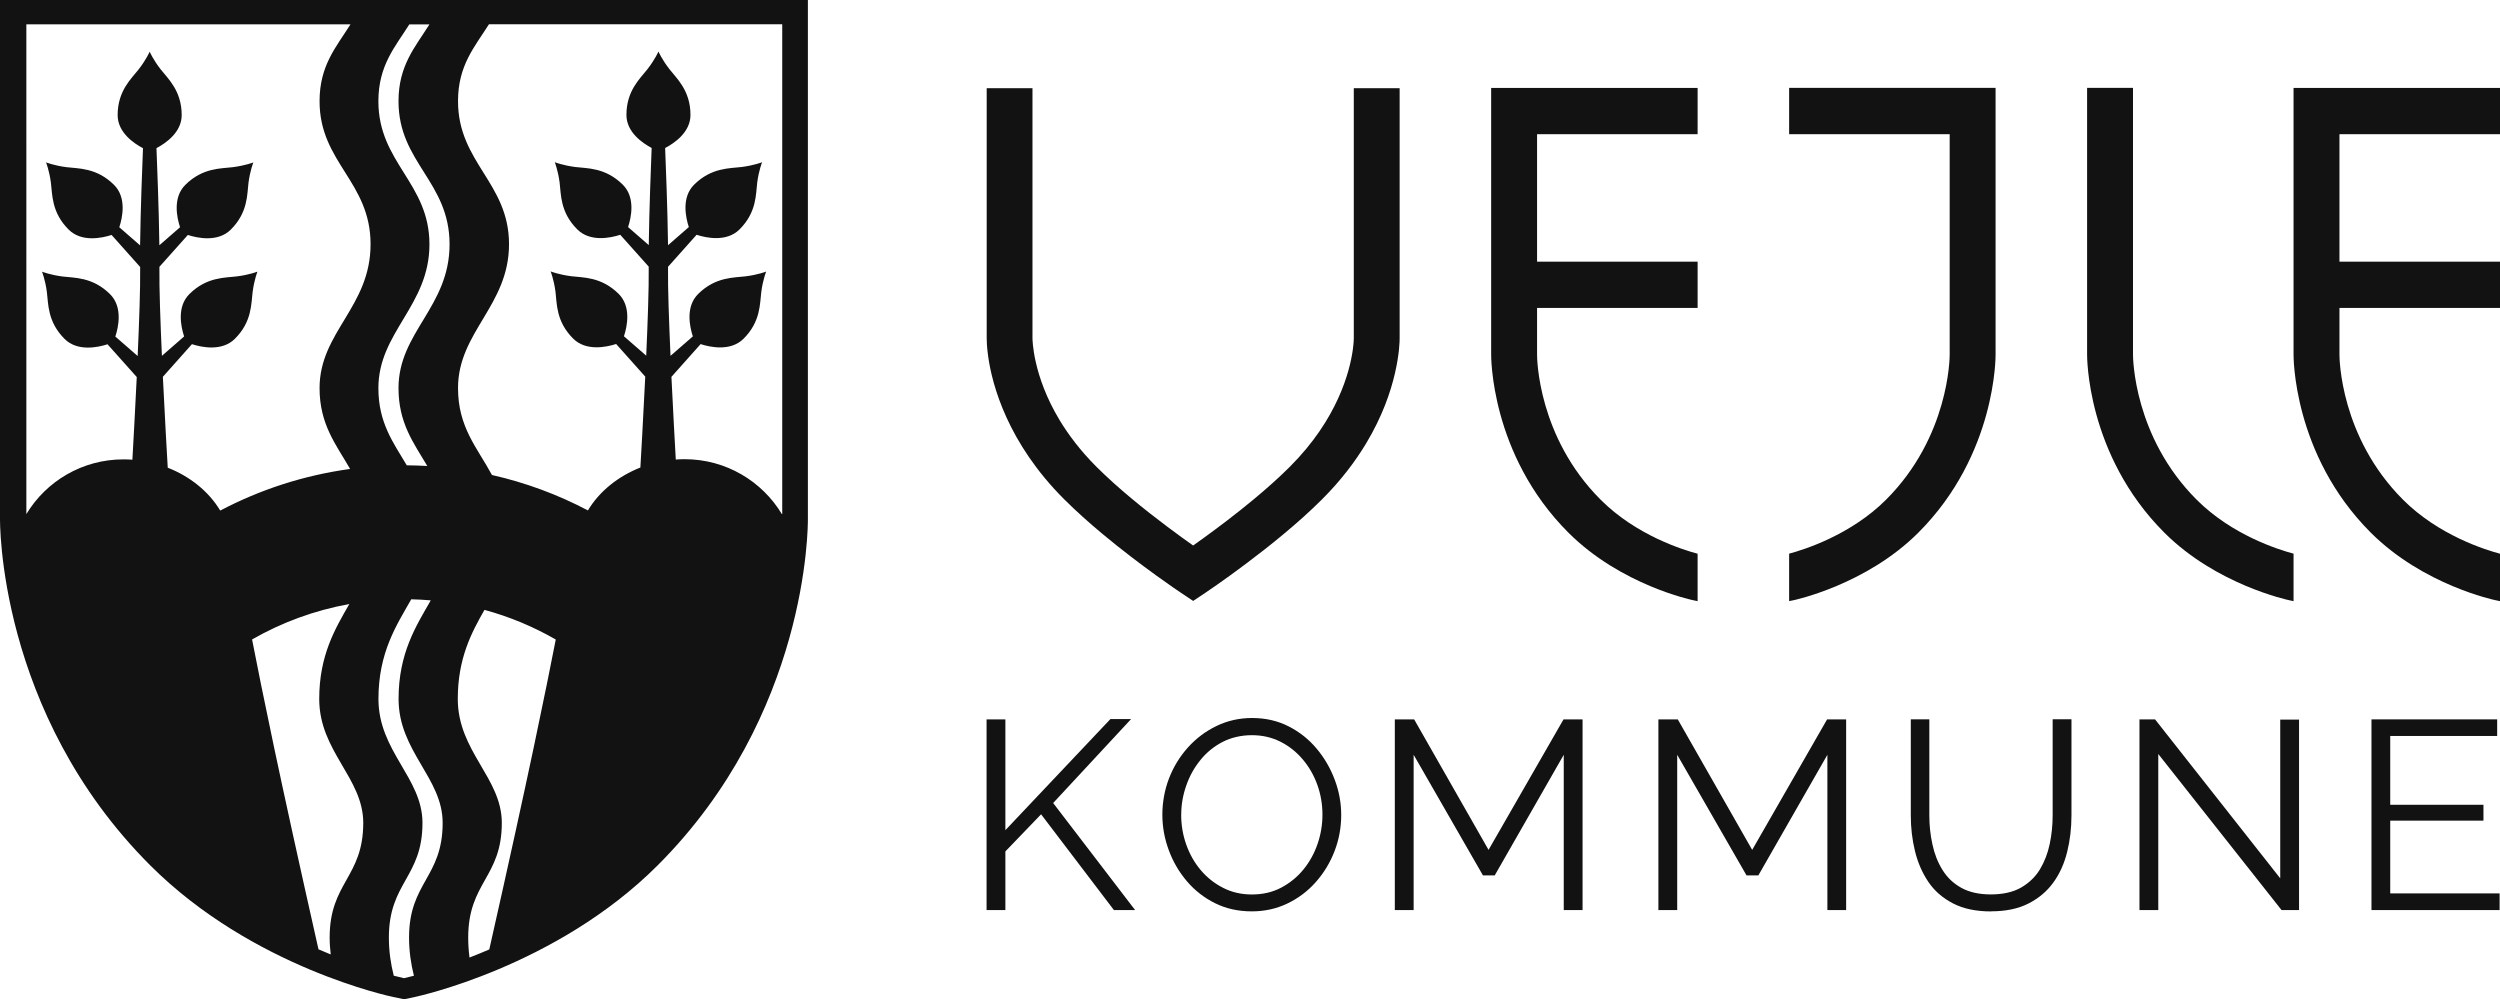 <?xml version="1.0" encoding="UTF-8"?> <svg xmlns="http://www.w3.org/2000/svg" xmlns:xlink="http://www.w3.org/1999/xlink" id="Layer_1" data-name="Layer 1" viewBox="0 0 441.15 176.34"><defs><clipPath id="clippath"><rect x="0" y="0" width="441.15" height="176.34" fill="none" stroke-width="0"></rect></clipPath><clipPath id="clippath-1"><rect x="0" y="0" width="441.15" height="176.34" fill="none" stroke-width="0"></rect></clipPath><clipPath id="clippath-2"><rect x="0" y="0" width="441.15" height="176.34" fill="none" stroke-width="0"></rect></clipPath></defs><polygon points="174.09 160.59 174.09 126.94 177.41 126.94 177.41 146.49 195.94 126.89 199.59 126.89 185.84 141.7 200.3 160.59 196.56 160.59 183.71 143.69 177.41 150.24 177.41 160.59 174.09 160.59" fill="#121212" stroke-width="0"></polygon><g clip-path="url(#clippath)"><path d="M220.9,160.82c-2.37,0-4.52-.47-6.45-1.42-1.93-.95-3.59-2.24-4.98-3.86-1.39-1.63-2.47-3.46-3.22-5.5-.76-2.04-1.14-4.13-1.14-6.28s.39-4.38,1.18-6.42c.79-2.04,1.9-3.85,3.34-5.45,1.44-1.6,3.12-2.86,5.05-3.79,1.93-.93,4.01-1.4,6.26-1.4,2.37,0,4.52.49,6.44,1.47,1.93.98,3.58,2.29,4.95,3.93,1.38,1.64,2.44,3.48,3.2,5.5.76,2.02,1.14,4.09,1.14,6.21,0,2.24-.4,4.38-1.19,6.42-.79,2.04-1.9,3.85-3.32,5.45-1.42,1.6-3.1,2.85-5.02,3.77-1.93.92-4.01,1.37-6.26,1.37M208.43,143.76c0,1.83.3,3.6.9,5.29.6,1.69,1.45,3.19,2.56,4.5,1.11,1.31,2.42,2.35,3.96,3.13,1.53.78,3.22,1.16,5.05,1.16,1.93,0,3.66-.4,5.19-1.21,1.53-.81,2.84-1.88,3.93-3.22,1.09-1.34,1.92-2.85,2.49-4.53.57-1.67.85-3.38.85-5.12,0-1.83-.3-3.59-.9-5.26-.6-1.67-1.46-3.18-2.58-4.5-1.12-1.33-2.44-2.37-3.96-3.13-1.52-.76-3.19-1.14-5.02-1.14s-3.61.4-5.14,1.18c-1.53.79-2.85,1.86-3.93,3.2-1.09,1.34-1.93,2.85-2.51,4.53-.59,1.68-.88,3.38-.88,5.12" fill="#121212" stroke-width="0"></path></g><polygon points="275.94 160.59 275.94 133.19 263.76 154.47 261.68 154.47 249.45 133.19 249.45 160.59 246.13 160.59 246.13 126.94 249.54 126.94 262.67 149.97 275.9 126.94 279.26 126.94 279.26 160.59 275.94 160.59" fill="#121212" stroke-width="0"></polygon><polygon points="322.46 160.59 322.46 133.19 310.28 154.47 308.19 154.47 295.96 133.19 295.96 160.59 292.64 160.59 292.64 126.94 296.06 126.94 309.19 149.97 322.41 126.94 325.77 126.94 325.77 160.59 322.46 160.59" fill="#121212" stroke-width="0"></polygon><g clip-path="url(#clippath-1)"><path d="M351.35,160.83c-2.66,0-4.9-.47-6.73-1.42-1.83-.95-3.29-2.22-4.36-3.82-1.07-1.59-1.86-3.41-2.35-5.43-.49-2.02-.73-4.11-.73-6.26v-16.97h3.27v16.97c0,1.74.18,3.44.55,5.12.36,1.68.95,3.18,1.78,4.5.82,1.33,1.93,2.38,3.32,3.15,1.39.77,3.13,1.16,5.21,1.16s3.93-.4,5.33-1.21c1.4-.81,2.51-1.87,3.32-3.2.8-1.33,1.38-2.82,1.73-4.48.35-1.66.52-3.34.52-5.05v-16.97h3.32v16.97c0,2.24-.25,4.39-.76,6.44-.51,2.06-1.32,3.86-2.44,5.4-1.12,1.55-2.58,2.78-4.38,3.7-1.8.92-4,1.38-6.59,1.38" fill="#121212" stroke-width="0"></path></g><polygon points="380.85 133.05 380.85 160.59 377.53 160.59 377.53 126.94 380.28 126.94 402.37 154.99 402.37 126.98 405.69 126.98 405.69 160.59 402.6 160.59 380.85 133.05" fill="#121212" stroke-width="0"></polygon><polygon points="418.47 126.94 418.47 160.59 441.08 160.59 441.08 157.65 421.78 157.65 421.78 144.81 438.23 144.81 438.23 142.01 421.78 142.01 421.78 129.87 440.65 129.87 440.65 126.94 418.47 126.94" fill="#121212" stroke-width="0"></polygon><g clip-path="url(#clippath-2)"><path d="M441.15,15.52h-36.43v46.97c0,.17-.21,17.66,13.62,31.49,9.29,9.29,21.88,11.9,22,11.93l.81.17v-8.37h0c-2.61-.69-10.86-3.27-17.11-9.53-11.1-11.1-11.22-24.98-11.22-25.57v-8.27h28.33v-8.17h-28.33v-22.49h28.33v-8.17Z" fill="#121212" stroke-width="0"></path><path d="M376.39,15.51h-8.1v47.04c0,.16-.18,17.63,13.62,31.43,9.21,9.22,21.88,11.9,22.01,11.93l.78.17h.02v-8.38c-2.61-.69-10.86-3.27-17.11-9.53-11.09-11.1-11.22-24.99-11.22-25.57V15.51Z" fill="#121212" stroke-width="0"></path><path d="M352.14,15.51h-36.43v8.17h28.33v38.92c0,.59-.13,14.48-11.22,25.57-6.25,6.25-14.5,8.83-17.11,9.53v8.37h.02s.78-.16.78-.16c.13-.03,12.8-2.71,22.01-11.93,13.8-13.8,13.62-31.27,13.62-31.43V15.51Z" fill="#121212" stroke-width="0"></path><path d="M299.56,15.52h-36.43v46.97c0,.17-.21,17.66,13.62,31.49,9.29,9.29,21.88,11.9,22,11.93l.81.17v-8.37h0c-2.61-.69-10.86-3.27-17.11-9.53-11.1-11.1-11.22-24.98-11.22-25.57v-8.27h28.33v-8.17h-28.33v-22.49h28.33v-8.17Z" fill="#121212" stroke-width="0"></path><path d="M246.97,15.56h-8.08v44.1c0,.08,0,.83-.18,2.1-.27,1.91-.94,4.95-2.59,8.56-1.65,3.62-4.27,7.8-8.52,12.05-1.87,1.87-4.03,3.79-6.2,5.6-3.26,2.72-6.56,5.19-9.03,6.98-.68.49-1.3.93-1.83,1.31-1.21-.85-2.82-2.01-4.64-3.38-1.94-1.46-4.12-3.15-6.27-4.95-2.16-1.8-4.29-3.7-6.15-5.56-2.83-2.83-4.94-5.64-6.52-8.26-2.37-3.94-3.56-7.49-4.16-10.09-.3-1.3-.45-2.36-.53-3.11-.08-.75-.08-1.19-.08-1.25,0-.03,0-43.03,0-44.1h-8.08c0,1.07,0,44.08,0,44.1,0,.39.02,1.54.26,3.24.36,2.55,1.22,6.35,3.24,10.78,2.02,4.42,5.2,9.46,10.16,14.41,2.11,2.11,4.43,4.17,6.74,6.1,3.46,2.89,6.89,5.46,9.46,7.32,2.57,1.86,4.29,3.01,4.33,3.03l2.24,1.5,2.25-1.5s3.09-2.06,7.15-5.12c2.04-1.53,4.33-3.31,6.64-5.24,2.31-1.92,4.63-3.99,6.74-6.1,3.3-3.3,5.82-6.64,7.73-9.81,2.86-4.75,4.35-9.12,5.11-12.44.38-1.66.59-3.06.7-4.11.11-1.06.12-1.78.12-2.08V15.56Z" fill="#121212" stroke-width="0"></path><path d="M142.56,91.48V0H0v91.36c0,.34-.52,34.31,26.5,61.33,18.07,18.07,42.65,23.19,42.89,23.24l1.94.4,1.85-.4c.25-.05,24.91-5.27,42.88-23.24,26.5-26.5,26.52-59.68,26.5-61.22M137.97,90.72c-3.48-5.79-9.86-9.69-17.16-9.69-.52,0-1.04.02-1.56.06-.16-2.87-.48-8.55-.77-14.59l5.15-5.78c1.72.56,5.29,1.31,7.56-.93,3.08-3.05,2.88-6.27,3.15-8.29.29-2.19.86-3.58.86-3.58h0s-1.4.56-3.62.84c-2.04.26-5.3.06-8.38,3.11-2.27,2.25-1.5,5.78-.94,7.49l-3.94,3.43c-.27-6.05-.48-11.96-.44-15.3,0-.13,0-.27,0-.41l5.04-5.65c1.72.56,5.29,1.31,7.56-.93,3.08-3.05,2.88-6.27,3.14-8.29.29-2.19.86-3.58.86-3.58h0s-1.4.55-3.61.84c-2.04.26-5.3.06-8.38,3.11-2.27,2.25-1.5,5.78-.94,7.49l-3.67,3.2c-.08-6.21-.39-14.15-.51-17.15,1.66-.87,4.47-2.8,4.47-5.84,0-4.31-2.45-6.45-3.7-8.06-1.36-1.75-1.95-3.13-1.95-3.13h0s-.59,1.38-1.95,3.13c-1.26,1.62-3.7,3.75-3.7,8.06,0,3.03,2.79,4.95,4.45,5.83-.12,2.99-.43,10.93-.51,17.14l-3.65-3.18c.56-1.7,1.33-5.24-.94-7.49-3.08-3.05-6.33-2.85-8.38-3.11-2.22-.29-3.62-.85-3.62-.85h0s.57,1.39.86,3.59c.26,2.02.06,5.24,3.14,8.29,2.27,2.24,5.83,1.49,7.56.93l5.02,5.62c0,.15,0,.29,0,.43.04,3.34-.17,9.24-.44,15.28l-3.93-3.42c.56-1.7,1.33-5.24-.94-7.49-3.08-3.05-6.34-2.85-8.38-3.11-2.22-.29-3.62-.85-3.62-.85h0s.57,1.39.86,3.59c.26,2.02.06,5.24,3.14,8.29,2.27,2.24,5.84,1.49,7.56.93l5.14,5.76c-.36,7.34-.75,14.16-.86,16.04-3.91,1.54-7.24,4.19-9.27,7.59,0,0,0-.02.01-.02-5.27-2.78-10.95-4.9-16.93-6.25-2.62-4.86-5.99-8.41-5.99-15.35,0-9.9,9-14.55,9-25.38s-9-14.38-9-25.24c0-6.34,2.94-9.57,5.46-13.57h51.75c0,2.01,0,74.75,0,86.43M103.16,91.04s-.02.04-.03.05c0-.02.02-.04.03-.05M102.71,92s-.04.08-.05.13c.02-.04.04-.08.05-.13M102.34,92.99c-.02.07-.05.13-.07.2.02-.07.05-.13.07-.2M101.97,94.25s0,0,0,0c0,0,0,.02,0,.02,0,0,0-.02,0-.02,0,0,0,0,0,0M71.78,82.11c-2.41-4.05-5.01-7.52-5.01-13.62,0-9.9,9.01-14.55,9.01-25.38s-9.01-14.38-9.01-25.24c0-6.34,2.94-9.57,5.46-13.57h3.55c-2.51,4-5.46,7.23-5.46,13.57,0,10.85,9.01,14.17,9.01,25.24s-9.01,15.48-9.01,25.38c0,6.15,2.65,9.64,5.08,13.74-1.2-.07-2.41-.11-3.62-.12M38.85,90.08c-2.03-3.38-5.35-6.02-9.25-7.55-.11-1.89-.51-8.7-.86-16.04l5.13-5.76c1.72.56,5.29,1.31,7.56-.93,3.08-3.05,2.88-6.27,3.15-8.29.29-2.19.85-3.58.85-3.58h0s-1.4.56-3.62.84c-2.04.26-5.3.06-8.38,3.11-2.27,2.25-1.5,5.78-.94,7.49l-3.92,3.42c-.27-6.04-.48-11.94-.44-15.28,0-.14,0-.28,0-.43l5.02-5.62c1.72.56,5.29,1.31,7.56-.93,3.08-3.05,2.88-6.27,3.14-8.29.29-2.19.86-3.58.86-3.58h0s-1.4.55-3.62.84c-2.04.26-5.3.06-8.38,3.11-2.27,2.25-1.5,5.78-.94,7.49l-3.65,3.18c-.08-6.21-.39-14.15-.51-17.14,1.66-.88,4.45-2.8,4.45-5.83,0-4.31-2.44-6.45-3.7-8.06-1.36-1.75-1.95-3.13-1.95-3.13h0s-.59,1.38-1.95,3.13c-1.26,1.62-3.7,3.75-3.7,8.06,0,3.04,2.81,4.97,4.47,5.84-.12,3-.43,10.94-.51,17.15l-3.67-3.2c.56-1.7,1.33-5.24-.94-7.49-3.08-3.05-6.34-2.85-8.38-3.11-2.22-.29-3.61-.85-3.61-.85h0s.57,1.39.86,3.59c.27,2.02.07,5.24,3.15,8.29,2.27,2.24,5.83,1.49,7.56.93l5.04,5.65c0,.14,0,.28,0,.41.04,3.34-.17,9.25-.44,15.3l-3.94-3.43c.56-1.7,1.33-5.24-.94-7.49-3.08-3.05-6.34-2.85-8.38-3.11-2.22-.29-3.62-.85-3.62-.85h0s.57,1.39.86,3.59c.27,2.02.07,5.24,3.14,8.29,2.27,2.24,5.83,1.49,7.56.93l5.16,5.78c-.29,6.04-.61,11.72-.77,14.59-.52-.04-1.04-.06-1.57-.06-7.29,0-13.66,3.88-17.14,9.66V4.29h57.2c-2.51,4-5.46,7.23-5.46,13.57,0,10.85,9,14.17,9,25.24s-9,15.48-9,25.38c0,6.42,2.89,9.93,5.39,14.27-8.16,1.12-15.87,3.64-22.87,7.32M44.48,112.84c5.22-3,11.01-5.14,17.16-6.25-2.48,4.32-5.31,9.02-5.31,16.75,0,9.25,7.77,13.94,7.77,21.86,0,9.62-5.93,10.5-5.93,20.24,0,1.04.08,2.02.19,2.98-.7-.28-1.42-.58-2.16-.9-7.09-31.43-9.95-45.61-11.72-54.69M68.62,165.44c0-9.75,5.93-10.62,5.93-20.24,0-7.92-7.77-12.61-7.77-21.86,0-8.23,3.2-13.03,5.79-17.59,1.16.03,2.31.09,3.44.19-2.57,4.5-5.68,9.28-5.68,17.4,0,9.25,7.78,13.94,7.78,21.86,0,9.62-5.93,10.5-5.93,20.24,0,2.47.35,4.72.86,6.74-.85.22-1.45.36-1.75.43-.31-.07-.93-.21-1.81-.44-.51-2.01-.86-4.26-.86-6.72M82.85,168.96c-.15-1.12-.23-2.29-.23-3.52,0-9.75,5.93-10.62,5.93-20.24,0-7.92-7.77-12.61-7.77-21.86,0-7.12,2.39-11.67,4.71-15.72,4.45,1.21,8.67,2.98,12.58,5.23-1.78,9.08-4.64,23.27-11.73,54.69-1.21.52-2.37.99-3.49,1.43" fill="#121212" stroke-width="0"></path></g></svg> 